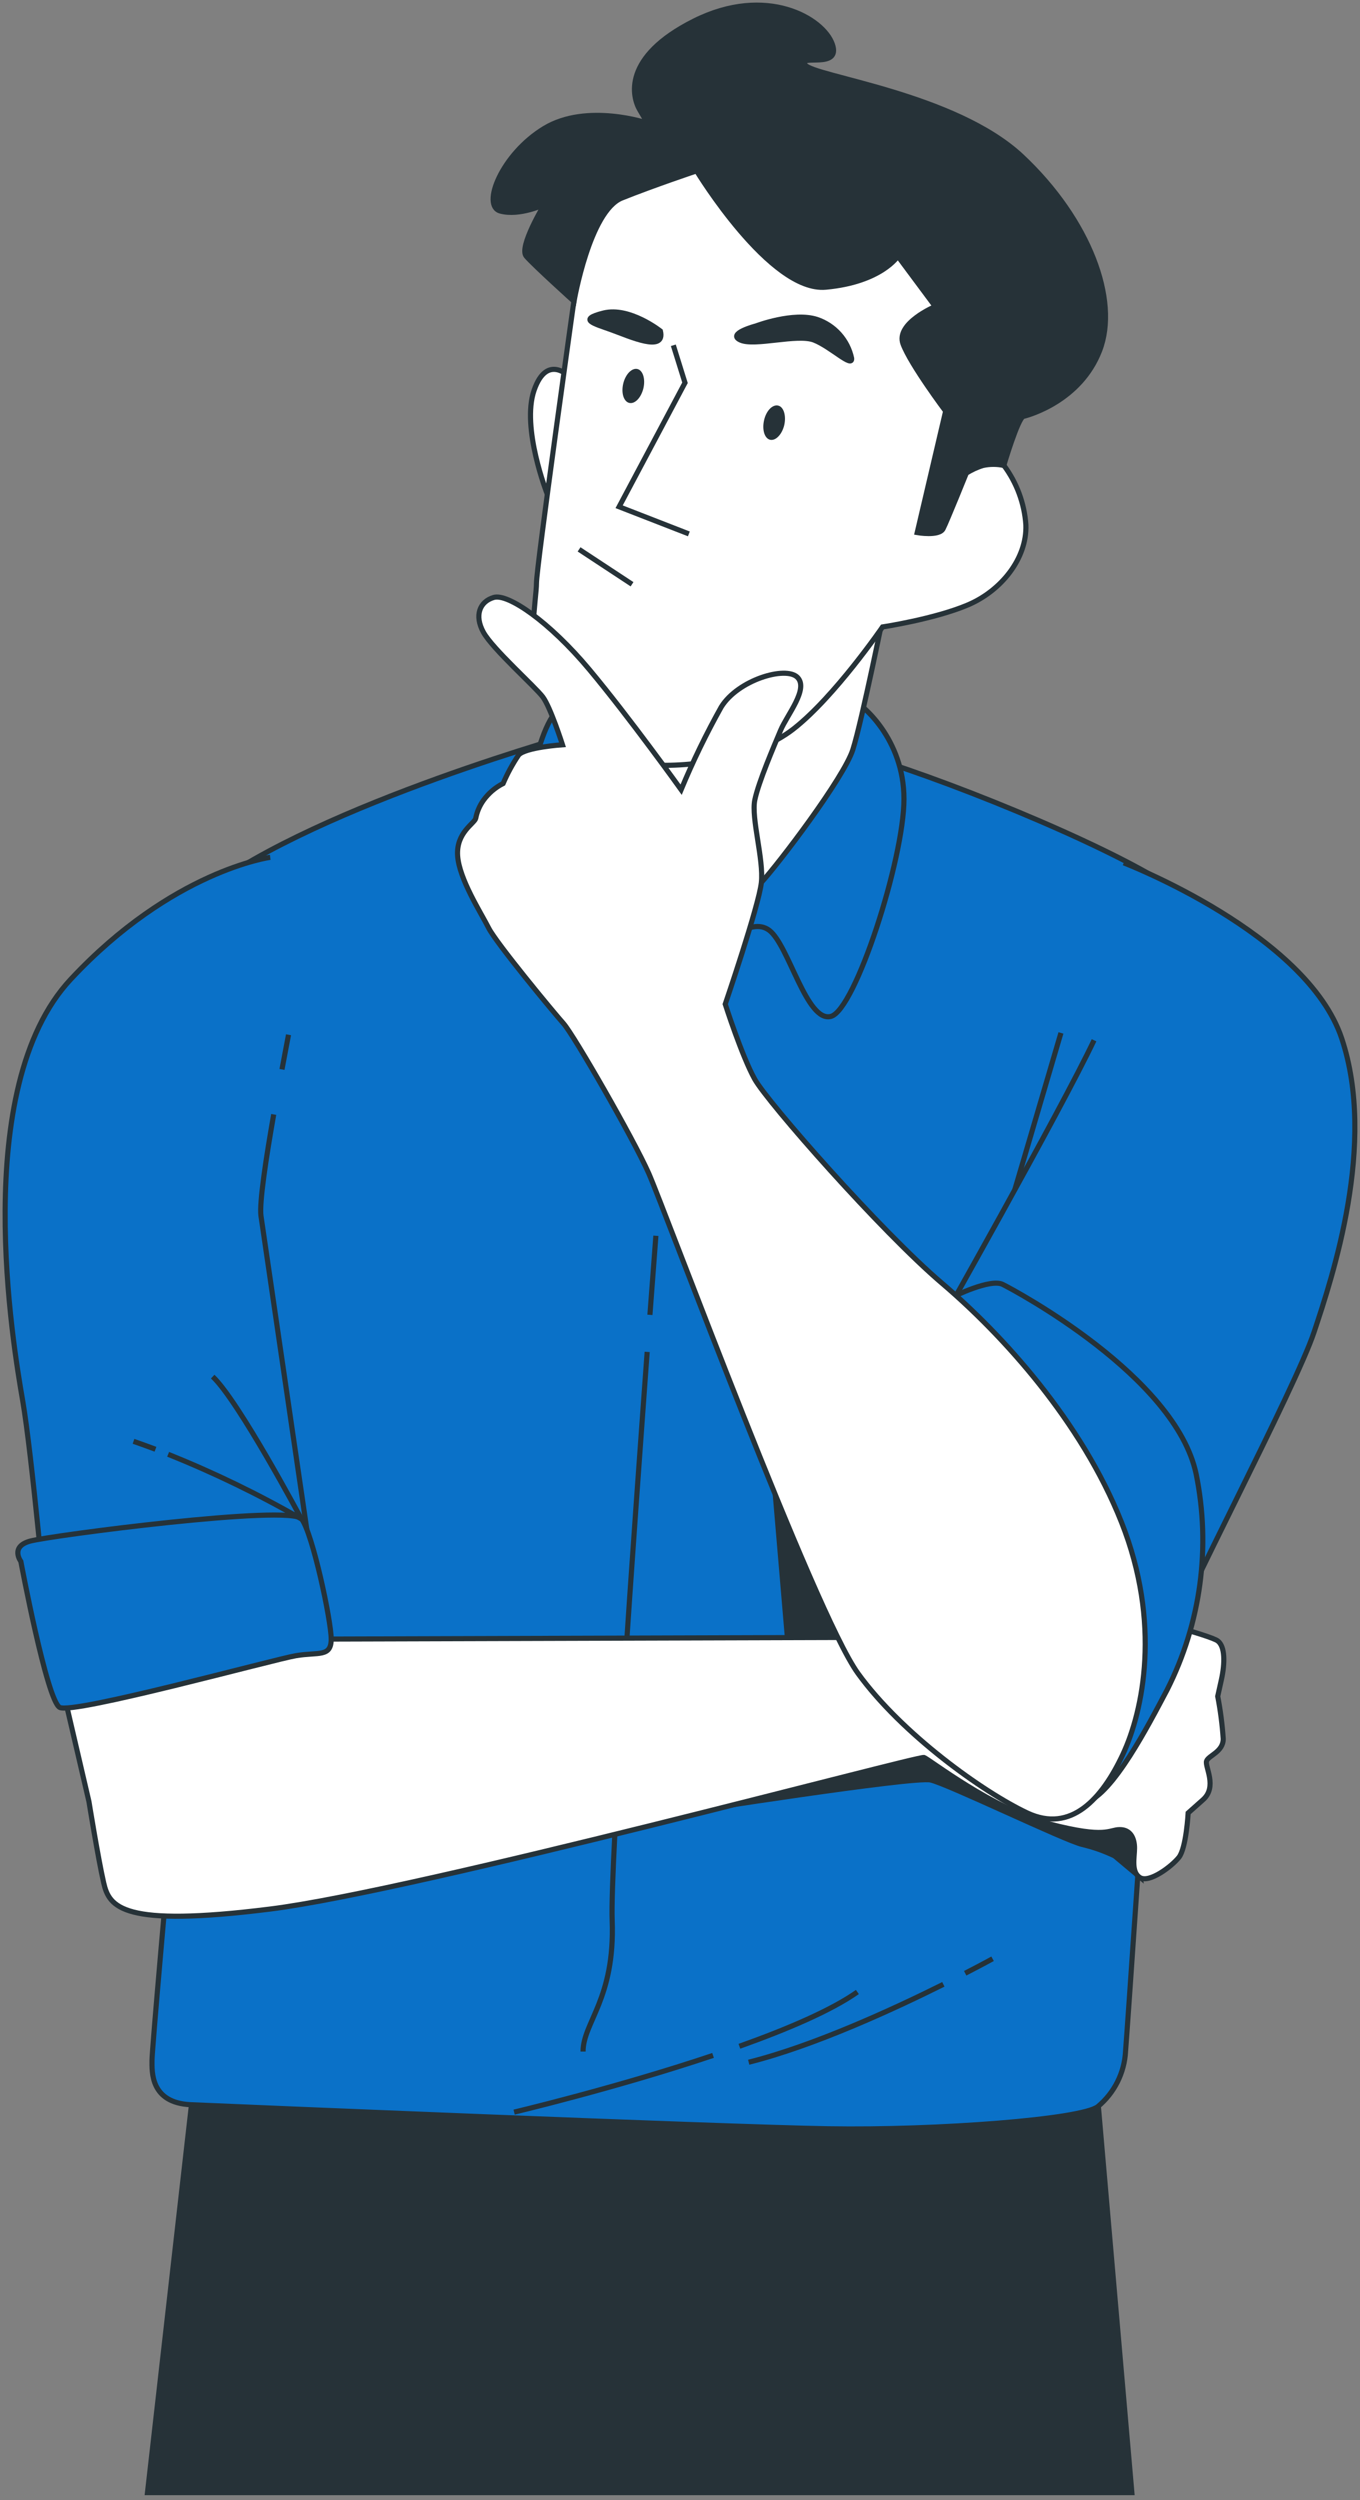 <svg width="265" height="487" viewBox="0 0 265 487" fill="none" xmlns="http://www.w3.org/2000/svg">
<rect x="0" y="0" width="265" height="487" fill="#808080" stroke="none"/>
<path d="M220.546 485.522L213.165 400.428H38.392L28.737 485.522H220.546Z" fill="#263238" stroke="#263238" stroke-miterlimit="10"/>
<path d="M113.498 142.515C113.498 142.515 62.414 156.563 40.064 173.472C17.715 190.381 2.262 207.673 5.863 240.431C9.465 273.189 32.861 362.817 32.861 362.817C32.861 362.817 29.617 399.177 29.617 401.335C29.617 403.493 29.26 409.611 37.178 409.968C45.096 410.326 140.126 414.298 161.364 414.655C182.603 415.013 210.686 412.854 213.918 410.339C215.517 409.01 216.823 407.363 217.753 405.503C218.683 403.644 219.216 401.611 219.32 399.534C219.677 395.218 223.279 342.294 223.279 342.294L223.636 318.54C223.636 318.54 247.046 240.789 248.476 215.592C249.907 190.394 240.558 182.118 230.124 174.2C219.69 166.282 187.2 152.873 169.653 147.56C152.105 142.247 113.498 142.515 113.498 142.515Z" fill="#0A71C8" stroke="#263238" stroke-miterlimit="10"/>
<path d="M126.103 263.33C123.549 298.387 118.875 362.945 119.283 374.068C119.858 389.394 113.613 393.927 113.613 399.611" stroke="#263238" stroke-miterlimit="10"/>
<path d="M127.802 240.713C127.802 240.713 127.342 246.677 126.64 256.115" stroke="#263238" stroke-miterlimit="10"/>
<path d="M150.612 285.743L153.881 324.312L172.182 323.009L150.612 285.743Z" fill="#263238" stroke="#263238" stroke-miterlimit="10"/>
<path d="M133.268 352.996C133.268 352.996 177.966 345.972 181.325 346.712C184.684 347.453 207.57 358.538 210.903 359.279C213.071 359.793 215.178 360.538 217.187 361.501L222.206 365.703L220.494 352.996C220.494 352.996 213.841 344.861 199.052 338.948C184.263 333.035 176.868 336.393 173.509 337.479C170.151 338.564 133.268 352.996 133.268 352.996Z" fill="#263238" stroke="#263238" stroke-miterlimit="10"/>
<path d="M64.534 319.268L180.751 318.897C180.751 318.897 218.196 315.309 219.626 314.938C221.057 314.568 235.833 318.54 237.276 319.625C238.719 320.711 238.706 323.942 237.991 327.186L237.276 330.417C237.803 333.155 238.161 335.923 238.349 338.705C238.349 341.26 235.475 341.937 235.105 343.022C234.735 344.108 237.276 348.054 234.39 350.583L231.516 353.137C231.516 353.137 231.146 359.982 229.715 361.783C228.285 363.584 223.956 366.815 222.155 365.742C220.354 364.669 221.069 361.783 221.069 359.982C221.069 358.181 220.354 356.381 218.196 356.381C216.038 356.381 215.642 358.181 204.518 355.295C193.394 352.409 181.121 342.703 180.036 342.332C178.95 341.962 81.404 368.258 52.605 371.859C23.807 375.461 21.291 371.502 20.205 366.751C19.12 362 17.332 350.915 17.332 350.915L12.223 328.961L64.534 319.268Z" fill="white" stroke="#263238" stroke-miterlimit="10"/>
<path d="M140.101 184.711C140.101 184.711 146.116 178.326 149.909 181.225C153.702 184.124 157.176 199.245 161.914 197.98C166.652 196.716 176.141 167.33 176.141 155.631C176.141 143.933 167.916 136.985 166.026 136.347C164.136 135.708 115.772 135.07 110.076 137.305C104.38 139.54 102.183 159.424 99.974 171.429C97.764 183.434 102.809 186.282 105.976 184.711C109.143 183.14 121.455 178.07 124.303 178.07C127.151 178.07 140.101 184.711 140.101 184.711Z" fill="#0A71C8" stroke="#263238" stroke-miterlimit="10"/>
<path d="M172.475 118.084C172.475 118.084 167.942 140.485 166.179 146.015C164.417 151.545 151.582 168.416 148.3 171.94C145.017 175.465 135.465 192.821 132.974 193.332C130.484 193.843 123.434 170.178 123.434 170.178C123.434 170.178 114.367 154.572 112.604 150.549C110.842 146.526 108.109 134.7 108.109 134.7C108.109 134.7 122.949 147.471 138.76 144.763C154.57 142.056 162.654 126.143 162.654 126.143L172.475 118.084Z" fill="white" stroke="#263238" stroke-miterlimit="10"/>
<path d="M111.034 73.462C111.034 73.462 106.602 68.711 104.074 76.016C101.545 83.321 106.628 96.233 106.628 96.233L111.034 73.462Z" fill="white" stroke="#263238" stroke-miterlimit="10"/>
<path d="M111.825 58.648C111.825 58.648 104.533 110.486 104.533 113.563C104.533 116.641 102.515 126.641 105.542 133.193C108.569 139.744 117.611 147.777 124.916 148.786C132.221 149.795 146.55 148.288 154.609 141.992C162.667 135.696 171.965 122.12 171.965 122.12C171.965 122.12 182.041 120.6 188.567 117.842C195.093 115.083 200.138 108.774 199.895 102.235C199.605 98.049 198.12 94.033 195.617 90.665L191.785 83.615L201.849 64.739C201.849 64.739 196.064 53.922 177.444 43.603C158.823 33.284 142.208 30.015 134.418 30.015C126.627 30.015 116.793 33.284 113.984 39.58C111.174 45.876 111.825 58.648 111.825 58.648Z" fill="white" stroke="#263238" stroke-miterlimit="10"/>
<path d="M135.733 33.284C135.733 33.284 150.075 56.936 160.905 55.94C171.735 54.944 174.953 49.899 174.953 49.899L182.245 59.707C182.245 59.707 174.455 62.977 175.962 67.012C177.469 71.048 184.263 80.09 184.263 80.09L178.721 103.742C178.721 103.742 182.999 104.495 183.765 102.988C184.532 101.481 188.286 92.171 188.286 92.171C189.301 91.52 190.401 91.013 191.556 90.664C192.886 90.379 194.261 90.379 195.591 90.664C195.591 90.664 198.35 81.354 199.423 81.099C200.495 80.843 210.495 78.072 214.276 68.264C218.056 58.456 212.258 42.849 199.167 30.525C186.077 18.201 158.402 14.919 156.895 12.646C155.388 10.372 163.944 13.642 162.182 8.61C160.42 3.578 149.347 -2.961 135.261 4.089C121.174 11.139 123.179 18.929 124.686 21.445L126.193 23.999C126.193 23.999 114.367 19.976 106.066 25.008C97.764 30.04 93.742 40.103 97.509 41.112C101.277 42.121 106.066 39.835 106.066 39.835C106.066 39.835 101.034 48.136 102.541 49.899C104.048 51.661 111.851 58.698 111.851 58.698C111.851 58.698 114.878 41.087 121.161 38.571C127.445 36.055 135.733 33.284 135.733 33.284Z" fill="#263238" stroke="#263238" stroke-miterlimit="10"/>
<path d="M131.199 67.255L133.473 74.56L120.638 98.71L134.226 103.997" stroke="#263238" stroke-miterlimit="10"/>
<path d="M128.683 64.484C128.683 64.484 122.655 59.708 117.611 60.972C112.566 62.236 115.606 62.977 119.131 64.242C122.655 65.506 129.692 68.763 128.683 64.484Z" fill="#263238" stroke="#263238" stroke-miterlimit="10"/>
<path d="M147.316 63.488C147.316 63.488 141.518 64.995 144.29 66.246C147.061 67.498 155.362 64.969 158.632 66.246C161.901 67.523 166.179 71.789 165.937 69.771C165.565 68.036 164.748 66.427 163.565 65.104C162.383 63.78 160.876 62.788 159.194 62.223C154.609 60.717 147.316 63.488 147.316 63.488Z" fill="#263238" stroke="#263238" stroke-miterlimit="10"/>
<path d="M125.363 75.659C124.916 77.485 123.69 78.749 122.604 78.481C121.519 78.213 121.008 76.54 121.442 74.713C121.876 72.887 123.128 71.623 124.201 71.878C125.273 72.134 125.797 73.832 125.363 75.659Z" fill="#263238"/>
<path d="M152.808 82.836C152.361 84.65 151.122 85.914 150.049 85.659C148.976 85.403 148.453 83.705 148.887 81.827C149.321 79.95 150.56 78.737 151.645 79.005C152.731 79.273 153.229 81.01 152.808 82.836Z" fill="#263238"/>
<path d="M112.834 107.012L123.154 113.806" stroke="#263238" stroke-miterlimit="10"/>
<path d="M218.962 168.07C218.962 168.07 254.593 181.761 261.439 202.271C268.284 222.782 259.638 248.707 256.037 259.511C252.435 270.316 230.124 312.422 226.522 322.499C222.921 332.575 217.519 344.822 217.519 344.822C217.519 344.822 212.487 314.58 198.784 295.871C185.08 277.161 181.862 260.227 181.862 260.227C181.862 260.227 206.702 216.307 213.177 202.629" fill="#0A71C8"/>
<path d="M218.962 168.07C218.962 168.07 254.593 181.761 261.439 202.271C268.284 222.782 259.638 248.707 256.037 259.511C252.435 270.316 230.124 312.422 226.522 322.499C222.921 332.575 217.519 344.822 217.519 344.822C217.519 344.822 212.487 314.58 198.784 295.871C185.08 277.161 181.862 260.227 181.862 260.227C181.862 260.227 206.702 216.307 213.177 202.629" stroke="#263238" stroke-miterlimit="10"/>
<path d="M185.668 252.615C185.668 252.615 192.96 248.975 195.387 250.188C197.813 251.401 229.013 268.068 233.061 287.058C235.985 301.344 233.987 316.198 227.391 329.203C223.739 336.099 216.855 349.458 211.593 351.08C206.332 352.702 201.862 309.357 190.93 286.675C179.997 263.994 185.668 252.615 185.668 252.615Z" fill="#0A71C8" stroke="#263238" stroke-miterlimit="10"/>
<path d="M197.724 231.786C197.724 231.786 204.199 209.832 206.728 201.199" stroke="#263238" stroke-miterlimit="10"/>
<path d="M132.72 153.817C132.72 153.817 122.656 139.769 114.84 130.421C107.024 121.072 98.978 115.568 96.22 116.372C93.461 117.177 92.388 119.897 94.202 123.167C96.015 126.436 104.265 133.741 105.772 135.759C107.279 137.777 109.604 145.069 109.604 145.069C109.604 145.069 102.311 145.567 101.047 147.074C99.871 148.823 98.862 150.679 98.033 152.617C96.514 153.386 95.2 154.507 94.202 155.886C93.451 156.938 92.936 158.141 92.695 159.411C92.439 160.42 88.864 162.182 89.17 166.703C89.477 171.224 93.704 177.776 95.211 180.752C96.718 183.727 107.79 197.099 109.808 199.372C111.826 201.645 123.397 221.76 126.411 228.554C129.425 235.348 158.619 314.12 167.176 325.946C175.733 337.773 191.582 349.088 200.138 353.123C208.695 357.159 214.736 350.352 218.759 341.795C222.782 333.239 226.306 316.125 218.516 296.496C210.726 276.867 195.362 260.009 183.536 249.946C171.71 239.882 149.565 214.723 147.049 210.189C144.533 205.655 141.314 195.592 141.314 195.592C141.314 195.592 147.853 176.435 148.351 171.939C148.849 167.444 146.346 159.36 147.074 155.835C147.802 152.31 150.842 145.261 152.106 142.247C153.37 139.233 157.636 134.188 155.376 131.928C153.115 129.667 143.805 132.426 140.535 137.713C137.62 142.925 135.01 148.302 132.72 153.817Z" fill="white" stroke="#263238" stroke-miterlimit="10"/>
<path d="M54.943 208.312C55.696 204.314 56.22 201.556 56.22 201.556L54.943 208.312Z" fill="#0A71C8"/>
<path d="M54.943 208.312C55.696 204.314 56.22 201.556 56.22 201.556" stroke="#263238" stroke-miterlimit="10"/>
<path d="M52.657 166.997C52.657 166.997 33.577 169.551 13.781 190.751C-6.014 211.951 2.619 262.385 4.42 272.831C6.221 283.278 9.107 315.346 9.107 315.346L59.86 298.425C59.86 298.425 51.584 241.912 50.856 236.868C50.498 234.314 51.878 225.374 53.334 217.073" fill="#0A71C8"/>
<path d="M52.657 166.997C52.657 166.997 33.577 169.551 13.781 190.751C-6.014 211.951 2.619 262.385 4.42 272.831C6.221 283.278 9.107 315.347 9.107 315.347L59.86 298.425C59.86 298.425 51.584 241.912 50.856 236.868C50.498 234.314 51.878 225.374 53.334 217.073" stroke="#263238" stroke-miterlimit="10"/>
<path d="M4.063 304.146C4.063 304.146 9.107 331.144 11.623 332.575C14.139 334.005 53.372 323.226 57.701 322.498C62.031 321.77 64.534 322.856 64.534 319.267C64.534 315.678 60.932 298.744 58.774 295.87C56.616 292.997 9.822 299.101 5.863 300.187C1.904 301.273 4.063 304.146 4.063 304.146Z" fill="#0A71C8" stroke="#263238" stroke-miterlimit="10"/>
<path d="M32.76 283.279C41.7 286.859 50.377 291.067 58.724 295.871C58.724 295.871 46.489 272.883 41.444 268.145" stroke="#263238" stroke-miterlimit="10"/>
<path d="M26.016 280.75C27.459 281.249 28.89 281.772 30.295 282.296" stroke="#263238" stroke-miterlimit="10"/>
<path d="M144.073 398.588C153.383 395.268 161.952 391.615 167.061 388.014" stroke="#263238" stroke-miterlimit="10"/>
<path d="M100.178 411.411C100.178 411.411 120.063 406.698 138.939 400.364" stroke="#263238" stroke-miterlimit="10"/>
<path d="M183.816 386.52C174.033 391.399 158.542 398.525 145.885 401.692" stroke="#263238" stroke-miterlimit="10"/>
<path d="M193.407 381.54C193.407 381.54 191.402 382.651 188.069 384.362" stroke="#263238" stroke-miterlimit="10"/>
</svg>
